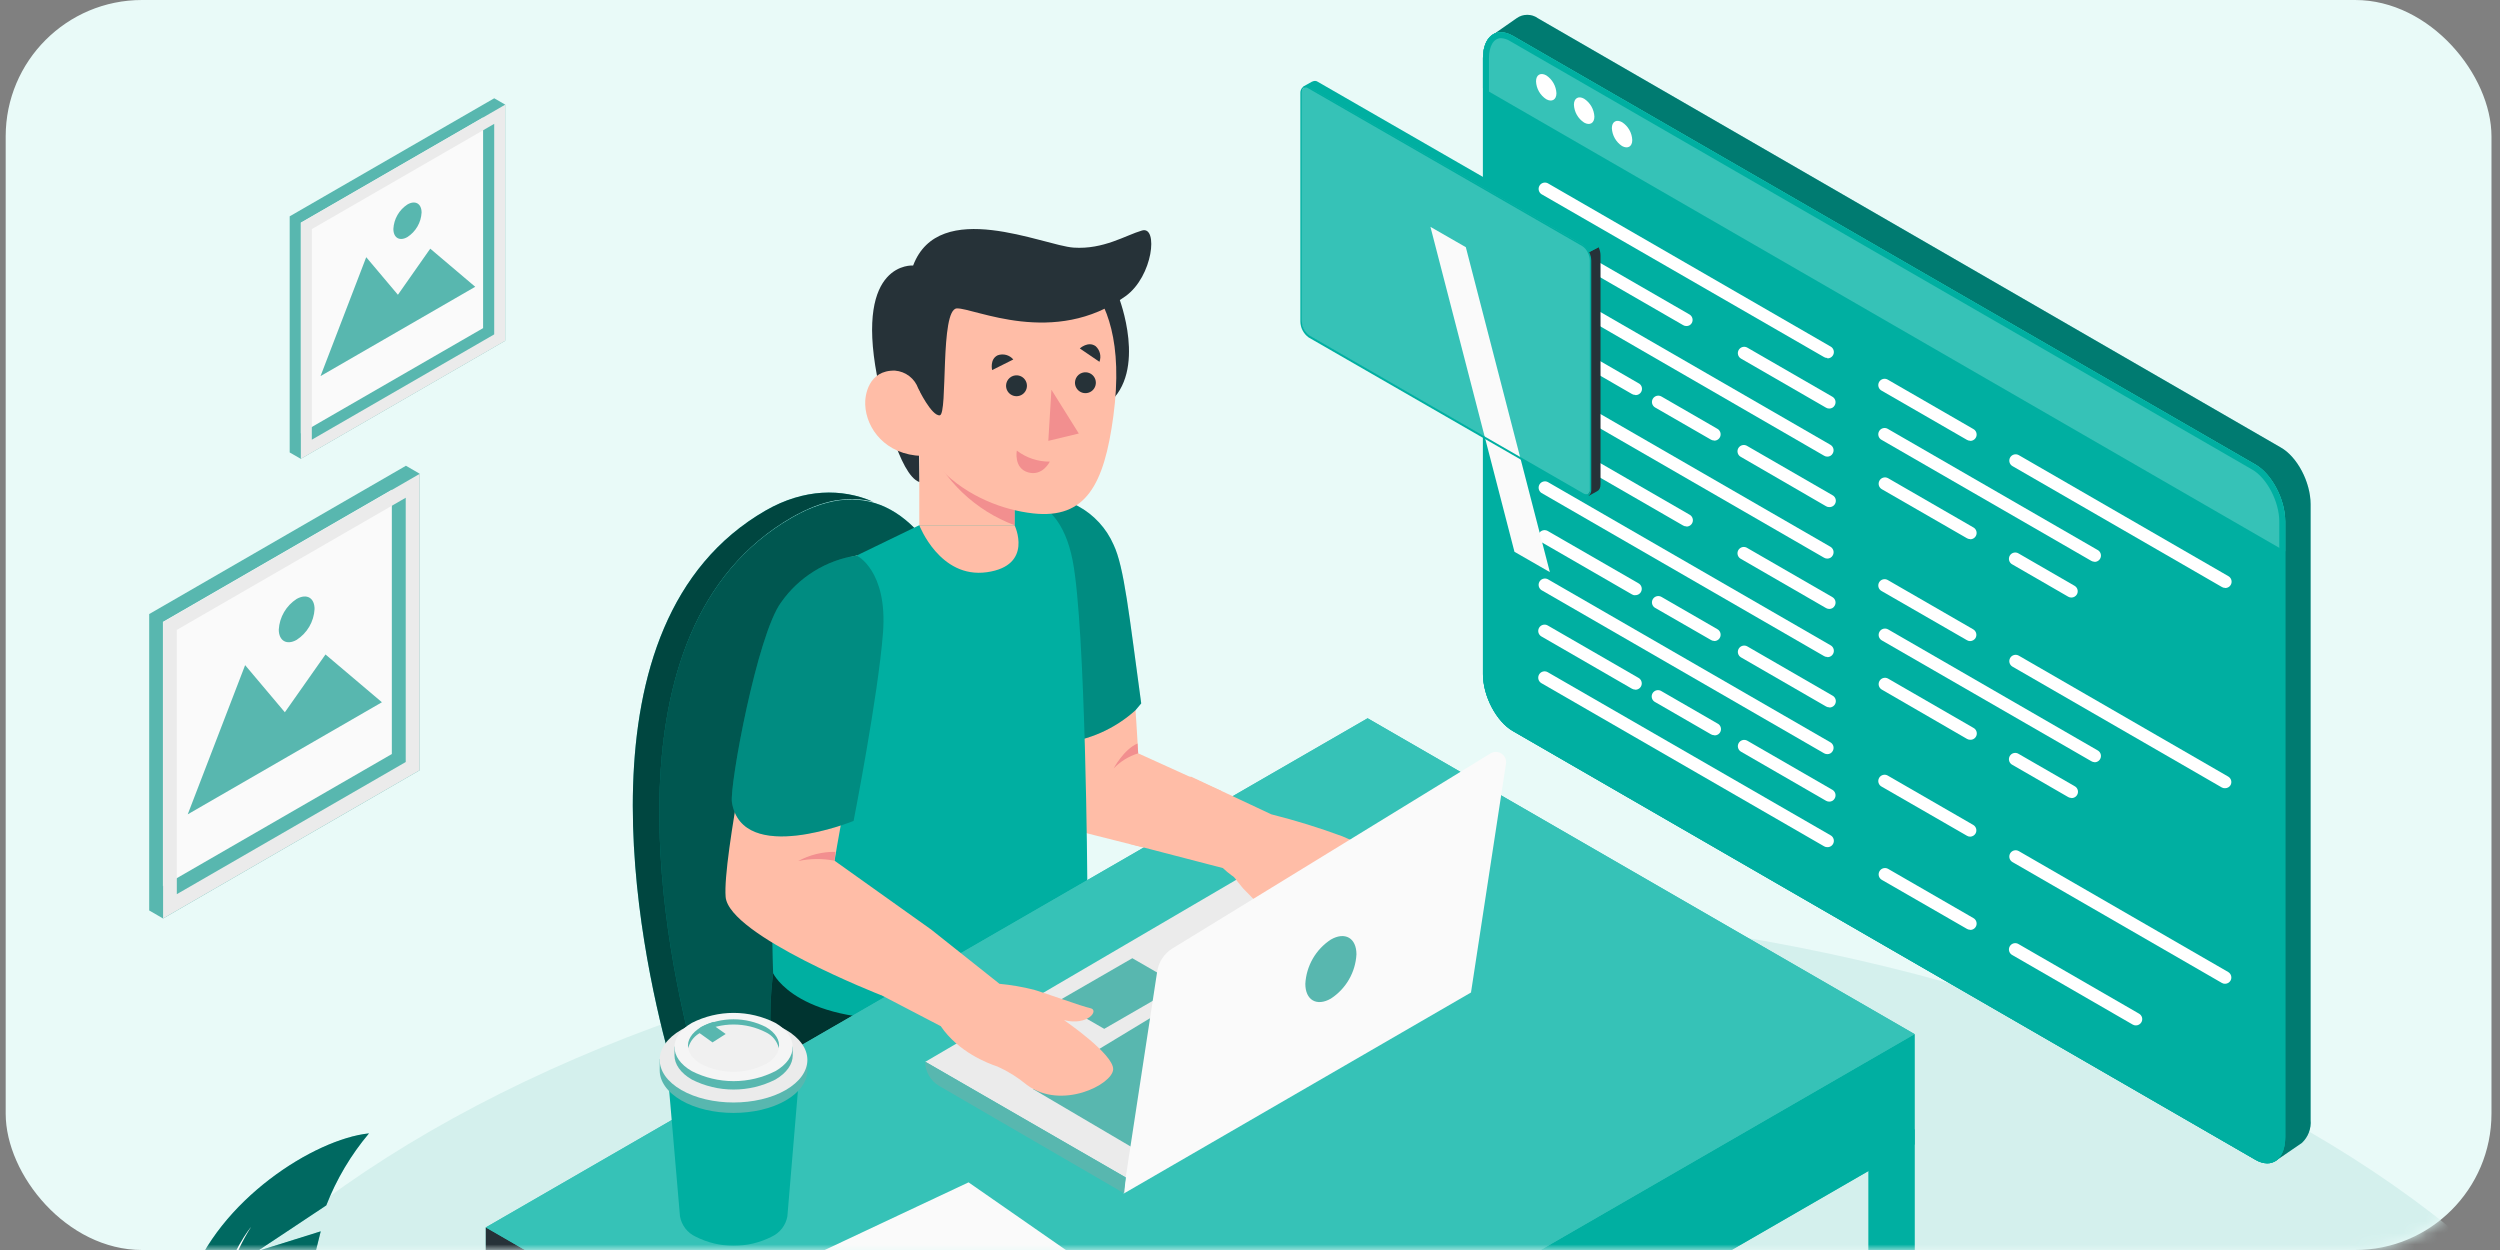 <?xml version="1.0" encoding="UTF-8"?> <svg xmlns="http://www.w3.org/2000/svg" width="220" height="110" viewBox="0 0 220 110" fill="none"><rect x="0" y="0" width="220" height="110" fill="#808080" stroke="none"/> <rect x="0.5" width="218.75" height="110" rx="12" fill="#E9FAF8"></rect> <mask id="mask0_614_18105" style="mask-type:alpha" maskUnits="userSpaceOnUse" x="0" y="0" width="220" height="110"> <rect x="0.5" width="218.75" height="110" rx="12" fill="#D9D9D9"></rect> </mask> <g mask="url(#mask0_614_18105)"> <g clip-path="url(#clip0_614_18105)"> <path d="M120.5 214.649C185.014 214.649 237.312 184.454 237.312 147.207C237.312 109.96 185.014 79.766 120.5 79.766C55.986 79.766 3.688 109.96 3.688 147.207C3.688 184.454 55.986 214.649 120.5 214.649Z" fill="#D4F0ED"></path> <path d="M20.111 133.825C20.111 133.825 12.121 126.018 16.668 112.946C19.214 105.622 27.661 100.241 32.47 99.737C30.878 101.629 29.608 103.769 28.711 106.074L22.652 110.1L28.223 108.357L27.036 113.124C27.036 113.124 21.86 116.274 21.093 116.936L26.674 115.45C26.674 115.45 26.244 128.953 20.111 133.825Z" fill="#00AFA1"></path> <path opacity="0.4" d="M20.111 133.825C20.111 133.825 12.121 126.018 16.668 112.946C19.214 105.622 27.661 100.241 32.47 99.737C30.878 101.629 29.608 103.769 28.711 106.074L22.652 110.1L28.223 108.357L27.036 113.124C27.036 113.124 21.86 116.274 21.093 116.936L26.674 115.45C26.674 115.45 26.244 128.953 20.111 133.825Z" fill="black"></path> <path d="M20.112 133.825C20.112 133.825 15.975 117.492 22.096 107.969C22.096 107.948 14.925 116.353 20.112 133.825Z" fill="white"></path> <path d="M36.927 41.685V67.767L14.336 80.808V54.726L36.927 41.685Z" fill="#FAFAFA"></path> <path d="M34.481 43.097V66.355L14.336 77.984V54.726L34.481 43.097ZM35.704 40.997L13.129 54.038V80.12L14.352 80.829L36.927 67.788V41.685L35.704 40.976V40.997Z" fill="#58B7AF"></path> <path d="M35.704 43.801V67.058L15.56 78.687V55.43L35.704 43.801ZM36.928 41.701L14.352 54.742V80.824L36.928 67.783V41.685V41.701Z" fill="#EBEBEB"></path> <path d="M33.609 61.798L16.52 71.662L21.571 58.532L25.067 62.68L28.643 57.593L33.609 61.798Z" fill="#58B7AF"></path> <path d="M27.682 53.602C27.651 54.145 27.493 54.673 27.219 55.143C26.945 55.613 26.564 56.012 26.107 56.306C25.246 56.8 24.532 56.401 24.532 55.403C24.564 54.861 24.723 54.334 24.997 53.865C25.27 53.397 25.651 52.999 26.107 52.705C27 52.206 27.682 52.61 27.682 53.602Z" fill="#58B7AF"></path> <path d="M44.461 9.214V29.988L26.469 40.378V19.598L44.461 9.214Z" fill="#FAFAFA"></path> <path d="M42.513 10.337V28.875L26.474 38.131V19.598L42.518 10.337M43.494 8.647L25.492 19.037V39.816L26.469 40.378L44.46 29.988V9.208L43.489 8.647H43.494Z" fill="#58B7AF"></path> <path d="M43.49 10.899V29.426L27.441 38.693V20.16L43.49 10.899ZM44.461 9.209L26.475 19.598V40.378L44.466 29.988V9.209H44.461Z" fill="#EBEBEB"></path> <path d="M41.82 25.237L28.207 33.096L32.228 22.633L35.016 25.94L37.862 21.882L41.82 25.237Z" fill="#58B7AF"></path> <path d="M37.1 18.706C37.077 19.137 36.953 19.557 36.736 19.931C36.52 20.305 36.219 20.623 35.856 20.858C35.168 21.257 34.617 20.932 34.617 20.144C34.639 19.713 34.763 19.293 34.978 18.919C35.194 18.545 35.495 18.227 35.856 17.992C36.544 17.593 37.1 17.918 37.1 18.706Z" fill="#58B7AF"></path> <path d="M82.728 109.323L90.031 153.891C90.085 154.217 90.253 154.513 90.505 154.726C90.757 154.94 91.076 155.057 91.407 155.056C91.602 155.056 91.795 155.014 91.974 154.935C92.152 154.855 92.311 154.738 92.442 154.593C92.572 154.447 92.67 154.276 92.73 154.089C92.789 153.903 92.809 153.707 92.787 153.513L87.663 107.533L82.728 109.323Z" fill="#263238"></path> <path d="M107.939 94.335L115.247 138.902C115.3 139.227 115.467 139.524 115.718 139.737C115.969 139.951 116.288 140.068 116.618 140.067C116.814 140.067 117.007 140.026 117.186 139.945C117.365 139.865 117.524 139.748 117.655 139.602C117.785 139.456 117.883 139.284 117.942 139.097C118.001 138.91 118.021 138.713 117.998 138.519L112.874 92.544L107.939 94.335Z" fill="#263238"></path> <path d="M71.52 98.902L64.311 137.306C64.263 137.575 64.121 137.819 63.911 137.993C63.7 138.168 63.435 138.263 63.162 138.261C62.993 138.261 62.827 138.224 62.674 138.154C62.521 138.084 62.385 137.981 62.275 137.854C62.165 137.726 62.084 137.577 62.036 137.415C61.989 137.254 61.977 137.084 62.001 136.917L67.325 101.322L71.52 98.902Z" fill="#263238"></path> <path d="M97.014 84.575L89.848 122.742C89.799 123.012 89.658 123.255 89.447 123.43C89.237 123.605 88.972 123.7 88.698 123.698C88.53 123.697 88.364 123.661 88.212 123.591C88.059 123.521 87.924 123.419 87.814 123.292C87.704 123.165 87.622 123.016 87.575 122.856C87.527 122.695 87.514 122.525 87.538 122.359L92.819 86.99L97.014 84.575Z" fill="#263238"></path> <path d="M94.935 81.666C93.283 80.935 91.854 79.779 90.794 78.315C89.734 76.851 89.082 75.133 88.903 73.335C87.743 61.638 83.622 37.54 69.667 45.562C52.437 55.464 58.605 84.218 61.11 93.437C61.666 95.514 62.752 97.411 64.26 98.944C67.373 102.094 73.815 107.481 84.777 112.069C86.121 112.631 87.617 112.72 89.019 112.321C94.463 110.772 108.685 106.021 115.794 96.939C116.196 96.424 116.379 95.771 116.302 95.122C116.225 94.473 115.895 93.88 115.384 93.474C112.512 91.195 106.018 86.612 94.935 81.666Z" fill="#00AFA1"></path> <path opacity="0.5" d="M94.935 81.666C93.283 80.935 91.854 79.779 90.794 78.315C89.734 76.851 89.082 75.133 88.903 73.335C87.743 61.638 83.622 37.54 69.667 45.562C52.437 55.464 58.605 84.218 61.11 93.437C61.666 95.514 62.752 97.411 64.26 98.944C67.373 102.094 73.815 107.481 84.777 112.069C86.121 112.631 87.617 112.72 89.019 112.321C94.463 110.772 108.685 106.021 115.794 96.939C116.196 96.424 116.379 95.771 116.302 95.122C116.225 94.473 115.895 93.88 115.384 93.474C112.512 91.195 106.018 86.612 94.935 81.666Z" fill="black"></path> <path d="M116.308 95.295C116.339 95.89 116.152 96.476 115.783 96.944C115.405 97.432 115.001 97.899 114.586 98.361C114.355 98.613 114.124 98.86 113.882 99.102C113.646 99.343 113.405 99.579 113.158 99.816L112.412 100.509C112.155 100.734 111.887 100.96 111.63 101.181C107.603 104.556 102.705 107.129 98.364 108.982L97.555 109.323L97.471 109.355L96.725 109.659L96.594 109.707L95.901 109.98L95.744 110.043L95.098 110.284L94.909 110.352L94.311 110.573L94.095 110.652L93.544 110.846L93.318 110.925L92.793 111.098L92.546 111.182L92.085 111.334L91.822 111.423L91.407 111.555L91.124 111.644L90.767 111.759L90.462 111.849L90.163 111.943L89.79 112.053L89.601 112.106C89.423 112.164 89.244 112.211 89.076 112.258C87.674 112.657 86.179 112.568 84.834 112.006C73.872 107.412 67.43 102.031 64.317 98.881C62.809 97.348 61.724 95.451 61.167 93.374C58.663 84.155 52.494 55.401 69.725 45.499C70.029 45.328 70.329 45.17 70.623 45.027L70.817 44.932C71.111 44.796 71.394 44.67 71.678 44.559L71.762 44.528C72.029 44.428 72.287 44.339 72.56 44.265L72.68 44.229C72.964 44.15 73.242 44.087 73.515 44.034H73.589C74.132 43.937 74.685 43.898 75.237 43.919H75.269C75.801 43.939 76.33 44.02 76.844 44.16C74.093 42.948 70.733 43 67.394 44.916C50.163 54.818 56.332 83.572 58.836 92.791L59.261 94.366C60.116 97.566 62.006 100.392 64.638 102.404L69.111 105.822C73.915 109.484 79.171 112.512 84.75 114.831C86.099 115.399 87.6 115.491 89.008 115.093C94.447 113.544 108.68 108.793 115.783 99.711C116.09 99.324 116.273 98.854 116.308 98.361V95.29V95.295Z" fill="#00AFA1"></path> <path opacity="0.6" d="M116.308 95.295C116.339 95.89 116.152 96.476 115.783 96.944C115.405 97.432 115.001 97.899 114.586 98.361C114.355 98.613 114.124 98.86 113.882 99.102C113.646 99.343 113.405 99.579 113.158 99.816L112.412 100.509C112.155 100.734 111.887 100.96 111.63 101.181C107.603 104.556 102.705 107.129 98.364 108.982L97.555 109.323L97.471 109.355L96.725 109.659L96.594 109.707L95.901 109.98L95.744 110.043L95.098 110.284L94.909 110.352L94.311 110.573L94.095 110.652L93.544 110.846L93.318 110.925L92.793 111.098L92.546 111.182L92.085 111.334L91.822 111.423L91.407 111.555L91.124 111.644L90.767 111.759L90.462 111.849L90.163 111.943L89.79 112.053L89.601 112.106C89.423 112.164 89.244 112.211 89.076 112.258C87.674 112.657 86.179 112.568 84.834 112.006C73.872 107.412 67.43 102.031 64.317 98.881C62.809 97.348 61.724 95.451 61.167 93.374C58.663 84.155 52.494 55.401 69.725 45.499C70.029 45.328 70.329 45.17 70.623 45.027L70.817 44.932C71.111 44.796 71.394 44.67 71.678 44.559L71.762 44.528C72.029 44.428 72.287 44.339 72.56 44.265L72.68 44.229C72.964 44.15 73.242 44.087 73.515 44.034H73.589C74.132 43.937 74.685 43.898 75.237 43.919H75.269C75.801 43.939 76.33 44.02 76.844 44.16C74.093 42.948 70.733 43 67.394 44.916C50.163 54.818 56.332 83.572 58.836 92.791L59.261 94.366C60.116 97.566 62.006 100.392 64.638 102.404L69.111 105.822C73.915 109.484 79.171 112.512 84.75 114.831C86.099 115.399 87.6 115.491 89.008 115.093C94.447 113.544 108.68 108.793 115.783 99.711C116.09 99.324 116.273 98.854 116.308 98.361V95.29V95.295Z" fill="black"></path> <path d="M125.81 128.197C124.634 120.695 123.128 108.704 122.267 101.616C122.211 101.151 122.132 100.689 122.03 100.23C121.577 98.274 120.728 96.431 119.535 94.816C118.342 93.201 116.831 91.847 115.095 90.838L97.424 80.338L85.427 74.038C85.427 74.038 82.235 83.289 85.952 88.948C89.039 93.673 102.668 99.49 106.721 101.459C110.774 103.428 110.858 103.958 110.774 106.588C110.69 109.218 110.685 112.568 115.662 123.057C117.095 126.071 118.093 128.307 118.786 130.056C121.27 130.248 123.746 129.593 125.81 128.197Z" fill="#00AFA1"></path> <path opacity="0.7" d="M125.81 128.197C124.634 120.695 123.128 108.704 122.267 101.616C122.182 100.92 122.049 100.231 121.868 99.553C120.834 95.887 118.415 92.767 115.121 90.854L97.424 80.317L85.427 74.017C85.427 74.017 82.235 83.268 85.952 88.927C89.039 93.652 102.668 99.469 106.721 101.438C110.774 103.407 110.858 103.937 110.774 106.567C110.69 109.197 110.685 112.547 115.662 123.036C117.095 126.05 118.093 128.286 118.786 130.035C121.268 130.233 123.744 129.585 125.81 128.197Z" fill="black"></path> <path d="M109.761 137.301C108.579 129.804 107.078 117.813 106.212 110.72C105.759 106.993 103.918 103.574 101.056 101.144L79.851 83.115L68.516 82.9C68.516 82.9 66.18 92.35 69.887 98.004C72.979 102.729 86.603 108.552 90.656 110.515C94.709 112.479 94.793 113.019 94.709 115.644C94.625 118.269 94.62 121.624 99.602 132.114C101.03 135.132 102.027 137.364 102.72 139.112C105.204 139.319 107.685 138.681 109.761 137.301Z" fill="#00AFA1"></path> <path opacity="0.7" d="M109.761 137.301C108.579 129.804 107.078 117.813 106.212 110.72C105.759 106.993 103.918 103.574 101.056 101.144L79.851 83.115L68.516 82.9C68.516 82.9 66.18 92.35 69.887 98.004C72.979 102.729 86.603 108.552 90.656 110.515C94.709 112.479 94.793 113.019 94.709 115.644C94.625 118.269 94.62 121.624 99.602 132.114C101.03 135.132 102.027 137.364 102.72 139.112C105.204 139.319 107.685 138.681 109.761 137.301Z" fill="black"></path> <path d="M90.273 43.798C91.896 43.54 93.557 43.867 94.961 44.718C96.365 45.57 97.422 46.892 97.944 48.45C98.692 50.699 99.174 53.028 99.377 55.39C99.991 62.661 100.159 66.294 100.159 66.294L107.462 69.607C107.462 69.607 103.519 69.796 103.787 75.382L94.689 73.088L90.273 43.798Z" fill="#FFBDA7"></path> <path d="M100.427 61.9C99.351 54.025 98.925 49.904 98.001 47.951C97.367 46.491 96.26 45.287 94.858 44.534C93.456 43.781 91.841 43.521 90.273 43.798L93.024 65.428L93.376 65.397C95.812 65.156 98.107 64.141 99.923 62.499L100.427 61.9Z" fill="#00AFA1"></path> <path opacity="0.2" d="M100.427 61.9C99.351 54.025 98.925 49.904 98.001 47.951C97.367 46.491 96.26 45.287 94.858 44.534C93.456 43.781 91.841 43.521 90.273 43.798L93.024 65.428L93.376 65.397C95.812 65.156 98.107 64.141 99.923 62.499L100.427 61.9Z" fill="black"></path> <path d="M100.159 66.294C99.338 66.547 98.596 67.004 98.001 67.623C98.001 67.623 98.883 65.948 100.101 65.428L100.159 66.294Z" fill="#F28F8F"></path> <path d="M72.728 50.177L80.897 46.218L87.627 43.893C87.627 43.893 93.024 42.176 94.4 49.363C95.539 55.269 95.686 77.713 95.686 77.713L95.565 80.165C95.565 80.165 92.452 88.89 81.327 89.615C70.203 90.339 68.034 85.646 68.034 85.646C68.034 85.646 66.9 55.947 72.728 50.177Z" fill="#00AFA1"></path> <path d="M98.468 26.2C98.468 26.2 100.994 32.673 97.507 35.524C94.022 38.375 95.25 26.898 95.25 26.898L98.468 26.2Z" fill="#263238"></path> <path d="M120.35 63.207L42.75 108.011V117.718V164.889C42.754 165.076 42.811 165.259 42.915 165.414C43.02 165.569 43.166 165.692 43.338 165.766C43.782 165.993 44.273 166.111 44.771 166.111C45.27 166.111 45.761 165.993 46.205 165.766C46.375 165.691 46.521 165.568 46.624 165.413C46.727 165.258 46.784 165.076 46.787 164.889V120.054L88.861 144.325V191.958C88.865 192.144 88.923 192.325 89.028 192.48C89.132 192.634 89.278 192.756 89.449 192.83C89.892 193.057 90.384 193.175 90.882 193.175C91.38 193.175 91.871 193.057 92.315 192.83C92.486 192.756 92.632 192.634 92.737 192.48C92.841 192.325 92.899 192.144 92.903 191.958V144.325L164.424 103.034V148.184C164.43 148.37 164.49 148.551 164.596 148.705C164.702 148.859 164.85 148.978 165.022 149.05C165.466 149.277 165.957 149.395 166.456 149.395C166.954 149.395 167.445 149.277 167.889 149.05C168.06 148.977 168.207 148.855 168.311 148.701C168.415 148.546 168.473 148.365 168.477 148.179V91.001L120.35 63.207Z" fill="#36C2B7"></path> <path d="M168.488 99.38H164.435V148.184H168.488V99.38Z" fill="#00AFA1"></path> <path d="M118.865 70.615H115.227V111.345H118.865V70.615Z" fill="#36C2B7"></path> <path d="M42.75 108.011V117.718L90.887 145.512V135.799L42.75 108.011Z" fill="#263238"></path> <path d="M168.488 91.001L90.888 135.799V145.512L168.488 100.708V91.001Z" fill="#00AFA1"></path> <path d="M120.35 63.207L42.75 108.011L90.887 135.799L168.488 91.001L120.35 63.207Z" fill="#36C2B7"></path> <path d="M81.422 93.442L99.072 103.632L128.415 86.659L110.769 76.264L81.422 93.442Z" fill="#EBEBEB"></path> <path d="M97.172 90.539L103.792 86.717L99.645 84.323L93.024 88.145L97.172 90.539Z" fill="#58B7AF"></path> <path d="M99.823 101.086L90.903 95.836L108.333 85.284L99.823 101.086Z" fill="#58B7AF"></path> <path d="M104.815 68.347L111.877 71.66C113.986 72.192 116.066 72.835 118.108 73.587C118.108 73.587 123.022 75.592 123.248 76.91C123.474 78.228 119.573 81.404 116.124 79.86C115.222 79.377 114.257 79.024 113.257 78.81C112.339 78.711 109.582 78.285 107.614 76.39L99.376 74.248C99.376 74.248 98.967 69.166 104.815 68.347Z" fill="#FFBDA7"></path> <path d="M109.388 78.175C110.202 79.052 112.538 81.262 113.063 81.903C113.588 82.543 114.775 80.9 112.669 78.448C110.847 77.781 109.133 76.849 107.582 75.681C108.119 76.558 108.723 77.391 109.388 78.175Z" fill="#FFBDA7"></path> <path d="M89.275 36.075H80.897V46.218H89.275V36.075Z" fill="#FFBDA7"></path> <path d="M89.28 46.218C87.571 45.581 86.01 44.603 84.689 43.344C83.369 42.085 82.318 40.571 81.6 38.895V36.075H89.301L89.28 46.218Z" fill="#F28F8F"></path> <path d="M92.1 22.683C92.1 22.683 99.723 23.601 97.975 36.627C97.166 42.648 95.555 45.693 90.913 45.179C85.663 44.591 78.382 40.506 79.51 30.185C80.639 19.863 92.1 22.683 92.1 22.683Z" fill="#FFBDA7"></path> <path d="M92.525 34.296L92.252 38.795L94.935 38.149L92.525 34.296Z" fill="#F28F8F"></path> <path d="M88.535 33.891C88.524 34.073 88.567 34.254 88.658 34.411C88.75 34.568 88.886 34.694 89.05 34.773C89.213 34.853 89.396 34.883 89.576 34.858C89.757 34.833 89.925 34.756 90.061 34.635C90.197 34.514 90.295 34.356 90.341 34.18C90.387 34.005 90.38 33.819 90.32 33.647C90.261 33.475 90.152 33.325 90.007 33.215C89.862 33.105 89.688 33.041 89.506 33.03C89.263 33.016 89.025 33.099 88.843 33.26C88.66 33.422 88.55 33.648 88.535 33.891Z" fill="#263238"></path> <path d="M94.599 33.624C94.588 33.805 94.631 33.985 94.723 34.142C94.814 34.299 94.95 34.425 95.113 34.505C95.276 34.585 95.459 34.614 95.639 34.59C95.819 34.566 95.988 34.489 96.124 34.369C96.26 34.248 96.358 34.091 96.404 33.915C96.451 33.74 96.445 33.554 96.386 33.383C96.327 33.211 96.219 33.06 96.075 32.95C95.931 32.84 95.757 32.774 95.576 32.763C95.455 32.755 95.334 32.771 95.22 32.81C95.105 32.849 94.999 32.91 94.909 32.99C94.818 33.07 94.744 33.167 94.691 33.276C94.638 33.385 94.607 33.503 94.599 33.624Z" fill="#263238"></path> <path d="M96.752 31.839L95.024 30.663C95.024 30.663 95.754 29.991 96.416 30.463C96.604 30.632 96.736 30.854 96.796 31.099C96.856 31.344 96.841 31.602 96.752 31.839Z" fill="#263238"></path> <path d="M89.171 31.634L87.307 32.568C87.307 32.568 87.076 31.602 87.806 31.261C88.044 31.178 88.303 31.169 88.546 31.235C88.79 31.302 89.008 31.441 89.171 31.634Z" fill="#263238"></path> <path d="M92.383 40.622C91.334 40.632 90.312 40.29 89.48 39.651C89.48 39.651 89.186 41.194 90.467 41.567C91.748 41.94 92.383 40.622 92.383 40.622Z" fill="#F28F8F"></path> <path d="M80.807 34.191C80.807 34.191 81.978 36.632 82.702 36.548C83.427 36.464 82.702 27.198 84.204 27.14C85.705 27.082 92.793 30.6 99.056 26.058C101.466 24.315 101.944 19.863 100.5 20.283C99.056 20.703 97.108 21.969 94.478 21.79C91.848 21.612 82.639 17.338 80.356 23.365C80.356 23.365 75.263 22.95 77.174 33.062C77.652 35.577 79.153 41.803 80.896 42.417L80.807 34.191Z" fill="#263238"></path> <path d="M81.222 36.416C81.251 35.653 81.109 34.892 80.807 34.191C80.656 33.758 80.382 33.379 80.02 33.1C79.657 32.82 79.221 32.652 78.765 32.615C76.413 32.553 76.093 34.821 76.14 35.624C76.224 37.724 77.941 40.034 81.133 40.123L81.222 36.416Z" fill="#FFBDA7"></path> <path d="M81.947 81.803L87.953 86.575C88.98 86.672 89.998 86.848 90.998 87.1C92.147 87.441 95.161 88.549 95.959 88.722C96.757 88.896 95.728 90.297 93.638 89.772C93.638 89.772 98.017 92.77 97.959 94.104C97.901 95.437 93.407 97.716 90.373 95.479C89.591 94.826 88.724 94.282 87.795 93.862C86.913 93.573 84.325 92.571 82.787 90.303L77.537 87.567C77.537 87.567 76.056 81.367 81.947 81.803Z" fill="#FFBDA7"></path> <path d="M75.394 48.885C75.394 48.885 78.896 51.599 76.744 60.036C74.591 68.473 73.442 75.744 73.442 75.744L81.947 81.803C80.782 82.313 79.767 83.11 78.995 84.12C78.224 85.13 77.722 86.32 77.537 87.578C77.537 87.578 64.128 82.328 63.855 78.921C63.582 75.513 66.653 60.887 67.121 58.194C67.588 55.5 69.971 50.161 75.394 48.885Z" fill="#FFBDA7"></path> <path d="M73.441 75.744C72.381 75.536 71.289 75.547 70.233 75.776C71.24 75.229 72.369 74.949 73.515 74.962L73.441 75.744Z" fill="#F28F8F"></path> <path d="M132.525 67.218L129.454 87.3C129.458 87.311 129.458 87.325 129.454 87.336L98.925 105.013C98.917 105.017 98.909 105.019 98.9 105.018C98.892 105.017 98.884 105.015 98.877 105.01C98.87 105.005 98.864 104.998 98.861 104.991C98.857 104.983 98.856 104.974 98.857 104.966L101.833 85.488C101.897 85.073 102.05 84.677 102.282 84.327C102.514 83.977 102.82 83.682 103.177 83.462L131.139 66.315C131.286 66.219 131.457 66.168 131.633 66.168C131.808 66.167 131.98 66.218 132.127 66.314C132.274 66.41 132.39 66.546 132.461 66.707C132.531 66.868 132.554 67.045 132.525 67.218Z" fill="#FAFAFA"></path> <path d="M98.925 105.013L82.65 95.563C82.275 95.345 81.963 95.033 81.747 94.657C81.53 94.281 81.416 93.855 81.416 93.421L99.067 103.611L98.925 105.013Z" fill="#58B7AF"></path> <path d="M114.869 86.575C114.869 88.014 115.877 88.591 117.116 87.877C117.771 87.451 118.317 86.876 118.708 86.199C119.1 85.522 119.326 84.762 119.368 83.982C119.368 82.543 118.36 81.966 117.116 82.68C116.462 83.107 115.918 83.683 115.528 84.359C115.138 85.036 114.912 85.795 114.869 86.575Z" fill="#58B7AF"></path> <path d="M81.164 26.311C81.164 26.311 79.778 24.263 80.639 23.602C81.5 22.94 82.125 25.045 81.164 26.311Z" fill="#263238"></path> <path d="M81.396 26.725C81.396 26.725 78.949 26.421 79.007 25.349C79.065 24.279 81.075 25.181 81.396 26.725Z" fill="#263238"></path> <path d="M80.897 46.218C80.897 46.218 82.697 50.943 86.845 50.355C90.992 49.767 89.281 46.218 89.281 46.218H80.897Z" fill="#FFBDA7"></path> <path d="M75.394 48.885C75.394 48.885 78.124 50.193 77.704 55.684C77.284 61.175 75.116 72.243 75.116 72.243C75.116 72.243 65.346 76.201 64.411 70.62C64.175 69.177 66.637 55.826 68.743 53.001C69.515 51.901 70.503 50.969 71.647 50.262C72.79 49.554 74.065 49.086 75.394 48.885Z" fill="#00AFA1"></path> <path opacity="0.2" d="M75.394 48.885C75.394 48.885 78.124 50.193 77.704 55.684C77.284 61.175 75.116 72.243 75.116 72.243C75.116 72.243 65.346 76.201 64.411 70.62C64.175 69.177 66.637 55.826 68.743 53.001C69.515 51.901 70.503 50.969 71.647 50.262C72.79 49.554 74.065 49.086 75.394 48.885Z" fill="black"></path> <path d="M99.587 119.225L87.029 126.475L71.174 117.324L83.774 110.058C83.939 109.966 84.125 109.917 84.315 109.917C84.504 109.917 84.69 109.966 84.855 110.058L99.587 118.6C99.639 118.634 99.682 118.68 99.711 118.735C99.741 118.789 99.756 118.851 99.756 118.913C99.756 118.975 99.741 119.036 99.711 119.09C99.682 119.145 99.639 119.191 99.587 119.225Z" fill="#00AFA1"></path> <path opacity="0.5" d="M99.587 119.225L87.029 126.475L71.174 117.324L83.774 110.058C83.939 109.966 84.125 109.917 84.315 109.917C84.504 109.917 84.69 109.966 84.855 110.058L99.587 118.6C99.639 118.634 99.682 118.68 99.711 118.735C99.741 118.789 99.756 118.851 99.756 118.913C99.756 118.975 99.741 119.036 99.711 119.09C99.682 119.145 99.639 119.191 99.587 119.225Z" fill="black"></path> <path d="M101.203 115.949L87.627 123.787L69.955 113.586L83.537 105.748L101.203 115.949Z" fill="#E6E6E6"></path> <path d="M101.985 115.692L87.8 122.37L71.042 110.72L85.233 104.047L101.985 115.692Z" fill="#FAFAFA"></path> <path d="M70.313 94.844H58.789L59.839 107.04C59.907 107.426 60.068 107.79 60.307 108.101C60.547 108.412 60.858 108.66 61.215 108.825C62.252 109.352 63.4 109.628 64.564 109.628C65.728 109.628 66.876 109.352 67.914 108.825C68.269 108.659 68.58 108.41 68.819 108.1C69.058 107.789 69.22 107.426 69.289 107.04L70.313 94.844Z" fill="#00AFA1"></path> <path d="M71.047 94.177V93.211H70.822C70.449 92.493 69.864 91.906 69.147 91.531C66.611 90.066 62.495 90.066 59.959 91.531C59.241 91.904 58.656 92.491 58.285 93.211H58.054V94.188C58.054 95.143 58.689 96.104 59.959 96.839C62.495 98.304 66.611 98.304 69.147 96.839C70.418 96.104 71.053 95.138 71.047 94.177Z" fill="#58B7AF"></path> <path d="M69.147 95.92C66.611 97.385 62.495 97.385 59.959 95.92C57.424 94.455 57.418 92.082 59.959 90.618C62.5 89.153 66.611 89.148 69.147 90.618C71.683 92.088 71.683 94.45 69.147 95.92Z" fill="#EBEBEB"></path> <path d="M69.761 92.875V92.103H69.577C69.278 91.528 68.809 91.058 68.233 90.759C67.094 90.181 65.835 89.88 64.558 89.88C63.281 89.88 62.022 90.181 60.883 90.759C60.306 91.056 59.836 91.526 59.539 92.103H59.355V92.875C59.355 93.647 59.88 94.419 60.883 95.001C62.022 95.579 63.281 95.88 64.558 95.88C65.835 95.88 67.094 95.579 68.233 95.001C69.252 94.408 69.761 93.636 69.761 92.875Z" fill="#58B7AF"></path> <path d="M68.233 94.261C67.094 94.839 65.835 95.14 64.558 95.14C63.281 95.14 62.022 94.839 60.883 94.261C58.846 93.09 58.846 91.184 60.883 90.014C62.022 89.436 63.281 89.135 64.558 89.135C65.835 89.135 67.094 89.436 68.233 90.014C70.265 91.184 70.265 93.09 68.233 94.261Z" fill="#F5F5F5"></path> <path d="M67.383 93.642C66.505 94.087 65.534 94.319 64.55 94.319C63.566 94.319 62.596 94.087 61.718 93.642C60.201 92.77 60.143 91.374 61.56 90.492C61.61 90.455 61.663 90.421 61.718 90.392C62.062 90.196 62.428 90.045 62.81 89.94C64.337 89.51 65.97 89.671 67.383 90.392C68.952 91.3 68.952 92.739 67.383 93.642Z" fill="#F0F0F0"></path> <path d="M61.718 90.838C62.596 90.391 63.568 90.157 64.553 90.157C65.538 90.157 66.51 90.391 67.388 90.838C67.672 90.971 67.923 91.166 68.122 91.409C68.321 91.651 68.463 91.935 68.538 92.24C68.659 91.573 68.27 90.88 67.388 90.371C66.509 89.928 65.538 89.697 64.553 89.697C63.568 89.697 62.597 89.928 61.718 90.371C60.831 90.896 60.447 91.573 60.563 92.24C60.638 91.935 60.781 91.65 60.981 91.408C61.181 91.165 61.433 90.971 61.718 90.838Z" fill="#58B7AF"></path> <path d="M63.861 90.99L62.7 91.731L61.566 90.917V90.471C61.617 90.434 61.669 90.4 61.724 90.371C62.068 90.175 62.434 90.024 62.816 89.919V90.25L63.861 90.99Z" fill="#58B7AF"></path> <path d="M200.702 39.375L135.35 1.617C135.075 1.414 134.742 1.305 134.4 1.305C134.058 1.305 133.725 1.414 133.449 1.617L131.187 3.192L132.73 5.103V57.787C132.73 59.719 133.906 61.987 135.355 62.795L200.061 100.154L200.182 102.207L202.566 100.574C202.839 100.317 203.05 100.001 203.183 99.65C203.316 99.299 203.367 98.922 203.332 98.548V44.357C203.327 42.425 202.151 40.184 200.702 39.375Z" fill="#00AFA1"></path> <path opacity="0.3" d="M200.702 39.375L135.35 1.617C135.075 1.414 134.742 1.305 134.4 1.305C134.058 1.305 133.725 1.414 133.449 1.617L131.187 3.192L132.73 5.103V57.787C132.73 59.719 133.906 61.987 135.355 62.795L200.061 100.154L200.182 102.207L202.566 100.574C202.839 100.317 203.05 100.001 203.183 99.65C203.316 99.299 203.367 98.922 203.332 98.548V44.357C203.327 42.425 202.151 40.184 200.702 39.375Z" fill="black"></path> <path d="M198.475 102.06L133.123 64.328C131.679 63.494 130.498 61.252 130.498 59.32V5.129C130.498 3.203 131.674 2.315 133.123 3.15L198.475 40.882C199.924 41.717 201.1 43.958 201.1 45.89V100.076C201.1 102.008 199.924 102.9 198.475 102.06Z" fill="#00AFA1"></path> <path d="M198.475 102.06L133.123 64.328C131.679 63.494 130.498 61.252 130.498 59.32V5.129C130.498 3.203 131.674 2.315 133.123 3.15L198.475 40.882C199.924 41.717 201.1 43.958 201.1 45.89V100.076C201.1 102.008 199.924 102.9 198.475 102.06Z" fill="#00AFA1"></path> <path d="M198.475 40.882L133.123 3.15C131.679 2.315 130.498 3.203 130.498 5.129V7.754L201.095 48.51V45.885C201.1 43.958 199.924 41.717 198.475 40.882Z" fill="#36C2B7"></path> <path d="M132.084 3.36C132.36 3.373 132.627 3.456 132.861 3.602L198.213 41.334C199.494 42.074 200.576 44.158 200.576 45.891V100.076C200.576 101.126 200.161 101.85 199.526 101.85C199.248 101.837 198.978 101.752 198.743 101.603L133.386 63.872C132.11 63.137 131.029 61.047 131.029 59.32V5.129C131.029 4.053 131.444 3.36 132.079 3.36M132.079 2.835C131.15 2.835 130.504 3.691 130.504 5.129V59.325C130.504 61.257 131.68 63.499 133.129 64.334L198.476 102.06C198.792 102.256 199.154 102.365 199.526 102.375C200.455 102.375 201.101 101.514 201.101 100.076V45.891C201.101 43.959 199.925 41.691 198.476 40.882L133.124 3.15C132.808 2.953 132.446 2.844 132.074 2.835H132.079Z" fill="#00AFA1"></path> <path d="M160.801 31.5C160.703 31.502 160.607 31.477 160.523 31.427L135.643 17.084C135.526 17.005 135.444 16.884 135.413 16.747C135.381 16.61 135.403 16.466 135.473 16.344C135.544 16.222 135.658 16.131 135.793 16.09C135.928 16.049 136.073 16.061 136.2 16.123L161.079 30.487C161.192 30.545 161.281 30.64 161.332 30.756C161.383 30.871 161.393 31.001 161.361 31.123C161.328 31.246 161.255 31.353 161.154 31.428C161.052 31.503 160.927 31.542 160.801 31.537V31.5Z" fill="white"></path> <path d="M195.803 51.734C195.705 51.734 195.609 51.707 195.525 51.655L177.098 41.018C176.969 40.945 176.876 40.823 176.837 40.68C176.799 40.538 176.819 40.385 176.893 40.257C176.967 40.129 177.088 40.036 177.231 39.997C177.374 39.959 177.526 39.979 177.654 40.052L196.082 50.694C196.194 50.752 196.283 50.847 196.334 50.963C196.385 51.079 196.395 51.208 196.363 51.331C196.331 51.453 196.258 51.561 196.156 51.636C196.054 51.711 195.93 51.749 195.803 51.744V51.734Z" fill="white"></path> <path d="M173.38 38.787C173.283 38.786 173.188 38.761 173.102 38.714L165.6 34.388C165.531 34.354 165.47 34.307 165.421 34.249C165.371 34.191 165.334 34.123 165.312 34.05C165.29 33.977 165.283 33.9 165.292 33.824C165.301 33.748 165.325 33.675 165.363 33.609C165.401 33.543 165.453 33.485 165.514 33.44C165.576 33.395 165.646 33.362 165.72 33.345C165.795 33.328 165.872 33.327 165.947 33.341C166.022 33.355 166.093 33.384 166.156 33.427L173.643 37.748C173.755 37.806 173.844 37.901 173.896 38.016C173.947 38.132 173.957 38.262 173.925 38.384C173.892 38.506 173.819 38.614 173.717 38.689C173.615 38.764 173.491 38.803 173.365 38.798L173.38 38.787Z" fill="white"></path> <path d="M160.801 66.365C160.704 66.365 160.608 66.339 160.523 66.292L135.643 51.928C135.526 51.849 135.444 51.729 135.413 51.591C135.381 51.454 135.403 51.31 135.473 51.188C135.544 51.066 135.658 50.975 135.793 50.934C135.928 50.894 136.073 50.905 136.2 50.967L161.079 65.326C161.207 65.4 161.299 65.522 161.337 65.665C161.374 65.808 161.353 65.96 161.279 66.087C161.233 66.173 161.164 66.245 161.08 66.294C160.995 66.343 160.899 66.368 160.801 66.365Z" fill="white"></path> <path d="M195.803 86.573C195.705 86.575 195.609 86.549 195.525 86.499L177.098 75.863C176.969 75.789 176.876 75.667 176.837 75.525C176.799 75.382 176.819 75.23 176.893 75.101C176.967 74.973 177.088 74.88 177.231 74.841C177.374 74.803 177.526 74.823 177.654 74.897L196.082 85.538C196.208 85.612 196.301 85.733 196.339 85.874C196.378 86.016 196.359 86.167 196.286 86.294C196.237 86.379 196.166 86.449 196.082 86.498C195.997 86.546 195.901 86.572 195.803 86.573Z" fill="white"></path> <path d="M173.38 73.626C173.283 73.628 173.186 73.603 173.102 73.553L165.6 69.232C165.531 69.198 165.47 69.151 165.421 69.093C165.371 69.035 165.334 68.967 165.312 68.894C165.29 68.821 165.283 68.744 165.292 68.668C165.301 68.592 165.325 68.519 165.363 68.453C165.401 68.387 165.453 68.329 165.514 68.284C165.576 68.239 165.646 68.207 165.72 68.19C165.795 68.173 165.872 68.171 165.947 68.185C166.022 68.199 166.093 68.228 166.156 68.271L173.643 72.592C173.77 72.665 173.862 72.786 173.901 72.928C173.939 73.069 173.92 73.22 173.848 73.348C173.8 73.43 173.732 73.499 173.65 73.547C173.568 73.596 173.476 73.623 173.38 73.626Z" fill="white"></path> <path d="M160.801 74.55C160.704 74.552 160.607 74.526 160.523 74.477L135.643 60.118C135.515 60.044 135.422 59.922 135.383 59.78C135.345 59.637 135.365 59.485 135.439 59.357C135.512 59.228 135.634 59.135 135.777 59.096C135.92 59.058 136.072 59.078 136.2 59.152L161.08 73.5C161.192 73.558 161.281 73.653 161.332 73.769C161.383 73.885 161.394 74.014 161.361 74.136C161.329 74.259 161.256 74.366 161.154 74.442C161.052 74.517 160.928 74.555 160.801 74.55Z" fill="white"></path> <path d="M187.959 90.237C187.861 90.239 187.765 90.214 187.681 90.164L177.097 84.053C177.028 84.019 176.967 83.972 176.918 83.914C176.868 83.856 176.831 83.788 176.809 83.715C176.787 83.642 176.78 83.565 176.789 83.489C176.798 83.413 176.822 83.34 176.86 83.274C176.898 83.208 176.95 83.15 177.011 83.105C177.073 83.06 177.143 83.028 177.217 83.01C177.292 82.993 177.369 82.992 177.444 83.006C177.519 83.02 177.59 83.049 177.654 83.092L188.238 89.203C188.301 89.239 188.356 89.287 188.401 89.345C188.446 89.402 188.478 89.468 188.498 89.538C188.517 89.609 188.521 89.682 188.512 89.754C188.503 89.826 188.479 89.896 188.442 89.959C188.393 90.043 188.322 90.113 188.238 90.162C188.153 90.211 188.057 90.237 187.959 90.237Z" fill="white"></path> <path d="M173.38 81.821C173.283 81.82 173.187 81.795 173.102 81.748L165.599 77.427C165.471 77.353 165.378 77.232 165.339 77.089C165.301 76.946 165.321 76.794 165.395 76.666C165.469 76.538 165.59 76.444 165.733 76.406C165.876 76.368 166.028 76.387 166.156 76.461L173.642 80.782C173.755 80.84 173.844 80.935 173.895 81.051C173.946 81.166 173.956 81.296 173.924 81.418C173.892 81.541 173.819 81.648 173.717 81.723C173.615 81.799 173.491 81.837 173.364 81.832L173.38 81.821Z" fill="white"></path> <path d="M148.395 28.691C148.297 28.692 148.201 28.664 148.117 28.613L135.643 21.415C135.547 21.329 135.483 21.212 135.464 21.085C135.444 20.957 135.469 20.827 135.535 20.716C135.6 20.605 135.703 20.52 135.824 20.476C135.945 20.433 136.078 20.432 136.2 20.475L148.674 27.673C148.801 27.747 148.894 27.869 148.931 28.012C148.968 28.155 148.948 28.307 148.873 28.434C148.824 28.517 148.754 28.584 148.67 28.629C148.586 28.675 148.491 28.696 148.395 28.691Z" fill="white"></path> <path d="M184.321 49.434C184.224 49.433 184.129 49.408 184.043 49.361L165.6 38.719C165.531 38.685 165.47 38.638 165.421 38.58C165.371 38.522 165.334 38.454 165.312 38.381C165.29 38.308 165.283 38.231 165.292 38.155C165.301 38.08 165.325 38.006 165.363 37.94C165.401 37.874 165.453 37.817 165.514 37.771C165.576 37.726 165.646 37.694 165.72 37.677C165.795 37.66 165.872 37.658 165.947 37.672C166.022 37.686 166.093 37.715 166.156 37.758L184.584 48.395C184.696 48.453 184.785 48.548 184.836 48.663C184.888 48.779 184.898 48.909 184.866 49.031C184.833 49.154 184.76 49.261 184.658 49.336C184.556 49.411 184.432 49.45 184.306 49.445L184.321 49.434Z" fill="white"></path> <path d="M160.975 35.952C160.877 35.954 160.78 35.929 160.696 35.879L153.21 31.558C153.082 31.484 152.988 31.363 152.95 31.22C152.911 31.077 152.931 30.925 153.005 30.797C153.079 30.669 153.201 30.575 153.343 30.537C153.486 30.498 153.638 30.518 153.766 30.592L161.253 34.913C161.38 34.987 161.473 35.109 161.51 35.252C161.548 35.395 161.527 35.547 161.452 35.674C161.406 35.76 161.337 35.832 161.253 35.881C161.169 35.93 161.072 35.955 160.975 35.952Z" fill="white"></path> <path d="M160.802 40.184C160.703 40.184 160.607 40.157 160.523 40.105L135.644 25.725C135.544 25.64 135.477 25.523 135.455 25.394C135.433 25.264 135.458 25.131 135.524 25.018C135.591 24.905 135.695 24.82 135.819 24.776C135.942 24.732 136.078 24.734 136.2 24.78L161.08 39.144C161.207 39.219 161.3 39.341 161.337 39.483C161.375 39.626 161.354 39.778 161.279 39.906C161.234 39.992 161.165 40.063 161.08 40.113C160.996 40.162 160.899 40.186 160.802 40.184Z" fill="white"></path> <path d="M182.284 52.584C182.186 52.586 182.09 52.561 182.006 52.511L177.097 49.676C177.028 49.642 176.967 49.595 176.918 49.537C176.868 49.479 176.831 49.411 176.809 49.338C176.787 49.265 176.78 49.188 176.789 49.112C176.798 49.036 176.822 48.963 176.86 48.897C176.898 48.831 176.95 48.773 177.011 48.728C177.073 48.683 177.143 48.651 177.217 48.633C177.292 48.616 177.369 48.615 177.444 48.629C177.519 48.643 177.59 48.672 177.654 48.715L182.562 51.55C182.689 51.624 182.782 51.744 182.82 51.886C182.858 52.027 182.839 52.178 182.767 52.306C182.718 52.39 182.647 52.46 182.562 52.509C182.478 52.558 182.382 52.584 182.284 52.584Z" fill="white"></path> <path d="M150.848 38.766C150.75 38.765 150.655 38.739 150.57 38.693L145.65 35.858C145.587 35.821 145.531 35.772 145.487 35.714C145.442 35.656 145.409 35.59 145.39 35.519C145.371 35.449 145.366 35.375 145.376 35.302C145.385 35.23 145.409 35.16 145.446 35.096C145.482 35.033 145.531 34.977 145.589 34.933C145.647 34.888 145.713 34.855 145.784 34.836C145.854 34.817 145.928 34.812 146.001 34.822C146.073 34.831 146.143 34.855 146.207 34.892L151.116 37.727C151.228 37.785 151.317 37.88 151.368 37.995C151.419 38.111 151.429 38.241 151.397 38.363C151.365 38.485 151.292 38.593 151.19 38.668C151.088 38.743 150.964 38.782 150.837 38.777L150.848 38.766Z" fill="white"></path> <path d="M173.38 47.444C173.283 47.443 173.187 47.418 173.102 47.371L165.599 43.05C165.536 43.014 165.48 42.965 165.436 42.907C165.391 42.849 165.358 42.783 165.339 42.712C165.32 42.641 165.316 42.568 165.325 42.495C165.334 42.422 165.358 42.352 165.395 42.289C165.431 42.225 165.48 42.17 165.538 42.125C165.596 42.081 165.662 42.048 165.733 42.029C165.804 42.01 165.877 42.005 165.95 42.014C166.023 42.024 166.093 42.048 166.156 42.084L173.642 46.405C173.755 46.463 173.844 46.558 173.895 46.674C173.946 46.789 173.956 46.919 173.924 47.041C173.892 47.164 173.819 47.271 173.717 47.346C173.615 47.422 173.491 47.46 173.364 47.455L173.38 47.444Z" fill="white"></path> <path d="M143.896 34.75C143.798 34.752 143.702 34.726 143.618 34.676L135.643 30.072C135.526 29.993 135.444 29.873 135.413 29.736C135.381 29.598 135.403 29.454 135.473 29.332C135.544 29.21 135.658 29.12 135.793 29.079C135.928 29.038 136.073 29.049 136.2 29.111L144.174 33.716C144.292 33.77 144.387 33.864 144.443 33.981C144.498 34.099 144.51 34.232 144.477 34.358C144.444 34.483 144.367 34.593 144.261 34.667C144.155 34.742 144.025 34.777 143.896 34.766V34.75Z" fill="white"></path> <path d="M160.975 44.625C160.877 44.627 160.781 44.602 160.697 44.551L153.21 40.215C153.142 40.181 153.081 40.134 153.031 40.076C152.982 40.018 152.945 39.95 152.923 39.877C152.9 39.804 152.893 39.727 152.902 39.651C152.911 39.576 152.935 39.502 152.973 39.436C153.012 39.37 153.063 39.313 153.125 39.267C153.186 39.222 153.256 39.19 153.331 39.173C153.405 39.156 153.482 39.154 153.557 39.168C153.632 39.182 153.704 39.212 153.767 39.254L161.253 43.575C161.366 43.633 161.455 43.728 161.506 43.844C161.557 43.959 161.567 44.089 161.535 44.212C161.502 44.334 161.429 44.441 161.328 44.517C161.226 44.592 161.101 44.63 160.975 44.625Z" fill="white"></path> <path d="M160.801 49.156C160.703 49.158 160.607 49.132 160.523 49.082L135.643 34.718C135.526 34.639 135.444 34.519 135.413 34.382C135.381 34.245 135.403 34.1 135.473 33.978C135.544 33.857 135.658 33.766 135.793 33.725C135.928 33.684 136.073 33.696 136.2 33.758L161.079 48.116C161.207 48.191 161.299 48.313 161.337 48.456C161.374 48.598 161.353 48.75 161.279 48.878C161.233 48.964 161.164 49.035 161.08 49.085C160.995 49.134 160.899 49.158 160.801 49.156Z" fill="white"></path> <path d="M195.803 69.363C195.706 69.368 195.61 69.347 195.525 69.3L177.098 58.664C176.969 58.59 176.876 58.468 176.837 58.325C176.799 58.183 176.819 58.031 176.893 57.903C176.967 57.774 177.088 57.681 177.231 57.642C177.374 57.604 177.526 57.624 177.654 57.698L196.082 68.34C196.208 68.413 196.301 68.534 196.339 68.675C196.378 68.817 196.359 68.968 196.286 69.096C196.236 69.178 196.165 69.246 196.08 69.293C195.995 69.34 195.9 69.364 195.803 69.363Z" fill="white"></path> <path d="M173.38 56.417C173.283 56.419 173.186 56.393 173.102 56.343L165.6 52.022C165.531 51.989 165.47 51.941 165.421 51.883C165.371 51.825 165.334 51.758 165.312 51.684C165.29 51.611 165.283 51.535 165.292 51.459C165.301 51.383 165.325 51.31 165.363 51.244C165.401 51.178 165.453 51.12 165.514 51.075C165.576 51.029 165.646 50.997 165.72 50.98C165.795 50.963 165.872 50.962 165.947 50.975C166.022 50.99 166.093 51.019 166.156 51.062L173.643 55.382C173.77 55.457 173.863 55.579 173.901 55.721C173.94 55.864 173.92 56.015 173.848 56.144C173.798 56.224 173.73 56.291 173.648 56.339C173.567 56.386 173.475 56.413 173.38 56.417Z" fill="white"></path> <path d="M148.396 46.321C148.298 46.323 148.202 46.297 148.117 46.247L135.643 39.05C135.515 38.976 135.422 38.854 135.383 38.712C135.345 38.569 135.365 38.416 135.439 38.288C135.512 38.16 135.634 38.067 135.777 38.028C135.92 37.99 136.072 38.01 136.2 38.084L148.674 45.287C148.786 45.345 148.875 45.44 148.926 45.556C148.978 45.671 148.988 45.801 148.955 45.923C148.923 46.045 148.85 46.153 148.748 46.228C148.646 46.303 148.522 46.342 148.396 46.337V46.321Z" fill="white"></path> <path d="M184.321 67.069C184.223 67.069 184.126 67.042 184.043 66.99L165.599 56.354C165.471 56.28 165.378 56.158 165.339 56.015C165.301 55.873 165.321 55.721 165.395 55.592C165.469 55.464 165.59 55.371 165.733 55.332C165.876 55.294 166.028 55.314 166.156 55.388L184.583 66.029C184.696 66.088 184.785 66.183 184.836 66.298C184.887 66.414 184.897 66.544 184.865 66.666C184.833 66.788 184.76 66.896 184.658 66.971C184.556 67.046 184.432 67.084 184.305 67.079L184.321 67.069Z" fill="white"></path> <path d="M160.975 53.587C160.878 53.586 160.782 53.56 160.697 53.513L153.21 49.188C153.142 49.154 153.081 49.107 153.031 49.048C152.982 48.99 152.945 48.923 152.923 48.85C152.9 48.776 152.893 48.7 152.902 48.624C152.911 48.548 152.935 48.475 152.973 48.409C153.012 48.343 153.063 48.285 153.125 48.24C153.186 48.194 153.256 48.162 153.331 48.145C153.405 48.128 153.482 48.127 153.557 48.141C153.632 48.155 153.704 48.184 153.767 48.227L161.253 52.547C161.381 52.622 161.473 52.744 161.511 52.887C161.548 53.029 161.527 53.181 161.453 53.309C161.407 53.395 161.338 53.467 161.254 53.516C161.169 53.565 161.073 53.59 160.975 53.587Z" fill="white"></path> <path d="M160.801 57.813C160.703 57.815 160.607 57.789 160.523 57.74L135.643 43.376C135.526 43.297 135.444 43.176 135.413 43.039C135.381 42.902 135.403 42.758 135.473 42.636C135.544 42.514 135.658 42.423 135.793 42.382C135.928 42.341 136.073 42.353 136.2 42.415L161.079 56.779C161.192 56.837 161.281 56.932 161.332 57.048C161.383 57.163 161.393 57.293 161.361 57.415C161.328 57.538 161.255 57.645 161.154 57.72C161.052 57.795 160.927 57.834 160.801 57.829V57.813Z" fill="white"></path> <path d="M182.284 70.219C182.187 70.218 182.091 70.192 182.006 70.145L177.097 67.311C177.028 67.277 176.967 67.23 176.918 67.171C176.868 67.113 176.831 67.046 176.809 66.973C176.787 66.9 176.78 66.823 176.789 66.747C176.798 66.671 176.822 66.598 176.86 66.532C176.898 66.466 176.95 66.408 177.011 66.363C177.073 66.317 177.143 66.285 177.217 66.268C177.292 66.251 177.369 66.25 177.444 66.264C177.519 66.278 177.59 66.307 177.654 66.35L182.562 69.18C182.675 69.238 182.764 69.333 182.815 69.448C182.866 69.564 182.876 69.694 182.844 69.816C182.811 69.938 182.738 70.046 182.637 70.121C182.535 70.196 182.41 70.234 182.284 70.23V70.219Z" fill="white"></path> <path d="M150.848 56.401C150.749 56.401 150.653 56.374 150.57 56.322L145.65 53.492C145.522 53.419 145.429 53.297 145.39 53.154C145.352 53.011 145.372 52.859 145.446 52.731C145.519 52.603 145.641 52.509 145.784 52.471C145.927 52.433 146.079 52.453 146.207 52.526L151.116 55.361C151.228 55.42 151.317 55.514 151.368 55.63C151.419 55.746 151.429 55.876 151.397 55.998C151.365 56.12 151.292 56.228 151.19 56.303C151.088 56.378 150.964 56.416 150.837 56.411L150.848 56.401Z" fill="white"></path> <path d="M173.38 65.1C173.283 65.099 173.187 65.074 173.102 65.027L165.599 60.685C165.471 60.611 165.378 60.489 165.339 60.347C165.301 60.204 165.321 60.052 165.395 59.924C165.469 59.796 165.59 59.702 165.733 59.664C165.876 59.625 166.028 59.645 166.156 59.719L173.658 64.05C173.771 64.109 173.86 64.203 173.911 64.319C173.962 64.435 173.972 64.564 173.94 64.687C173.907 64.809 173.834 64.917 173.733 64.992C173.631 65.067 173.506 65.105 173.38 65.1Z" fill="white"></path> <path d="M143.896 52.385C143.799 52.387 143.702 52.361 143.618 52.311L135.643 47.707C135.513 47.633 135.418 47.511 135.378 47.367C135.338 47.222 135.357 47.068 135.431 46.938C135.505 46.808 135.627 46.712 135.771 46.672C135.916 46.632 136.07 46.651 136.2 46.725L144.175 51.324C144.287 51.383 144.376 51.477 144.427 51.593C144.478 51.709 144.489 51.838 144.456 51.961C144.424 52.083 144.351 52.191 144.249 52.266C144.147 52.341 144.023 52.379 143.896 52.374V52.385Z" fill="white"></path> <path d="M160.975 62.244C160.877 62.246 160.78 62.221 160.696 62.171L153.21 57.85C153.082 57.776 152.988 57.654 152.95 57.512C152.911 57.369 152.931 57.217 153.005 57.089C153.079 56.961 153.201 56.867 153.343 56.829C153.486 56.79 153.638 56.81 153.766 56.884L161.253 61.21C161.365 61.268 161.454 61.363 161.505 61.479C161.557 61.594 161.567 61.724 161.534 61.846C161.502 61.969 161.429 62.076 161.327 62.151C161.225 62.227 161.101 62.265 160.975 62.26V62.244Z" fill="white"></path> <path d="M150.847 64.696C150.75 64.698 150.653 64.672 150.569 64.622L145.66 61.787C145.592 61.754 145.531 61.706 145.481 61.648C145.432 61.59 145.395 61.523 145.373 61.449C145.351 61.376 145.344 61.3 145.352 61.224C145.361 61.148 145.385 61.075 145.424 61.008C145.462 60.943 145.513 60.885 145.575 60.84C145.636 60.794 145.706 60.762 145.781 60.745C145.855 60.728 145.932 60.726 146.007 60.74C146.082 60.754 146.154 60.784 146.217 60.827L151.126 63.662C151.244 63.716 151.339 63.81 151.394 63.927C151.449 64.045 151.462 64.178 151.428 64.304C151.395 64.429 151.319 64.539 151.212 64.614C151.106 64.688 150.977 64.723 150.847 64.712V64.696Z" fill="white"></path> <path d="M143.896 60.685C143.799 60.684 143.703 60.658 143.618 60.611L135.643 56.007C135.515 55.933 135.422 55.812 135.383 55.669C135.345 55.526 135.365 55.374 135.439 55.246C135.512 55.118 135.634 55.024 135.777 54.986C135.92 54.947 136.072 54.967 136.2 55.041L144.175 59.645C144.287 59.704 144.376 59.799 144.427 59.914C144.478 60.03 144.489 60.16 144.456 60.282C144.424 60.404 144.351 60.512 144.249 60.587C144.147 60.662 144.023 60.7 143.896 60.696V60.685Z" fill="white"></path> <path d="M160.975 70.544C160.877 70.543 160.782 70.518 160.696 70.471L153.21 66.15C153.082 66.076 152.988 65.955 152.95 65.812C152.911 65.669 152.931 65.517 153.005 65.389C153.079 65.261 153.201 65.167 153.343 65.129C153.486 65.09 153.638 65.11 153.766 65.184L161.253 69.505C161.38 69.579 161.473 69.701 161.51 69.844C161.548 69.987 161.527 70.139 161.452 70.266C161.406 70.352 161.337 70.424 161.253 70.473C161.169 70.522 161.072 70.547 160.975 70.544Z" fill="white"></path> <path d="M140.846 22.486V42.614C140.846 42.94 140.731 43.139 140.547 43.229L139.775 43.654V42.966L139.665 22.271L140.673 21.746C140.786 21.976 140.845 22.229 140.846 22.486Z" fill="#263238"></path> <path d="M140.673 21.761L139.665 22.286L115.258 7.959L114.675 7.623L115.478 7.172H115.504C115.579 7.132 115.664 7.114 115.749 7.12C115.833 7.127 115.914 7.157 115.982 7.208L140.132 21.116C140.372 21.273 140.56 21.498 140.673 21.761Z" fill="#00AFA1"></path> <path d="M139.974 22.922V42.919C139.985 43.026 139.97 43.134 139.93 43.234C139.889 43.333 139.825 43.422 139.743 43.491H139.696C139.623 43.521 139.544 43.531 139.466 43.522C139.388 43.513 139.314 43.484 139.25 43.439L115.257 29.615C115.037 29.458 114.856 29.251 114.73 29.012C114.605 28.772 114.537 28.506 114.533 28.235V8.269C114.522 8.164 114.536 8.059 114.575 7.961C114.613 7.863 114.674 7.776 114.753 7.707C114.775 7.688 114.8 7.674 114.827 7.665C114.898 7.64 114.974 7.632 115.049 7.642C115.124 7.652 115.195 7.68 115.257 7.723L139.25 21.525C139.482 21.677 139.665 21.895 139.775 22.15C139.899 22.389 139.968 22.653 139.974 22.922Z" fill="#36C2B7"></path> <path d="M128.993 21.753L125.879 19.963L133.273 48.558L136.388 50.348L128.993 21.753Z" fill="#FAFAFA"></path> <path d="M114.874 7.686C114.953 7.688 115.029 7.712 115.095 7.754L139.245 21.662C139.457 21.802 139.625 22.001 139.728 22.234C139.839 22.45 139.898 22.689 139.901 22.932V43.05C139.913 43.133 139.905 43.218 139.878 43.298C139.851 43.377 139.805 43.449 139.744 43.507H139.702C139.667 43.515 139.631 43.515 139.597 43.507C139.519 43.501 139.444 43.477 139.376 43.439L115.226 29.526C115.026 29.379 114.862 29.188 114.747 28.968C114.632 28.748 114.57 28.504 114.565 28.256V8.19C114.556 8.106 114.566 8.021 114.594 7.941C114.622 7.861 114.668 7.788 114.727 7.728H114.775C114.806 7.721 114.838 7.721 114.869 7.728M114.869 7.592C114.818 7.591 114.768 7.602 114.722 7.623L114.649 7.665C114.571 7.736 114.511 7.824 114.473 7.923C114.436 8.021 114.422 8.127 114.433 8.232V28.303C114.438 28.575 114.506 28.842 114.632 29.084C114.758 29.325 114.938 29.534 115.158 29.694L139.308 43.601C139.394 43.653 139.491 43.682 139.591 43.685C139.647 43.686 139.703 43.675 139.754 43.654L139.801 43.628C139.884 43.557 139.948 43.468 139.988 43.367C140.029 43.267 140.044 43.158 140.032 43.05V22.932C140.026 22.669 139.961 22.411 139.843 22.176C139.731 21.921 139.549 21.703 139.318 21.546L115.168 7.639C115.081 7.585 114.982 7.554 114.88 7.55L114.869 7.592Z" fill="#00AFA1"></path> <path d="M136.966 8.206C136.966 8.778 136.562 9.009 136.069 8.731C135.804 8.56 135.584 8.327 135.428 8.053C135.271 7.779 135.183 7.471 135.171 7.156C135.171 6.584 135.57 6.353 136.069 6.631C136.332 6.804 136.55 7.037 136.706 7.311C136.862 7.585 136.951 7.891 136.966 8.206Z" fill="white"></path> <path d="M140.306 10.264C140.306 10.836 139.901 11.072 139.403 10.789C139.139 10.617 138.92 10.384 138.763 10.11C138.607 9.836 138.519 9.529 138.505 9.214C138.505 8.642 138.909 8.405 139.403 8.689C139.668 8.861 139.888 9.093 140.045 9.367C140.202 9.641 140.291 9.948 140.306 10.264Z" fill="white"></path> <path d="M143.639 12.327C143.639 12.899 143.24 13.13 142.741 12.852C142.478 12.679 142.26 12.446 142.104 12.172C141.948 11.899 141.859 11.592 141.844 11.277C141.844 10.705 142.248 10.474 142.741 10.752C143.006 10.924 143.226 11.156 143.382 11.43C143.539 11.704 143.627 12.012 143.639 12.327Z" fill="white"></path> </g> </g> <defs> <clipPath id="clip0_614_18105"> <rect width="262.5" height="262.5" fill="white" transform="translate(-30.75 -41)"></rect> </clipPath> </defs> </svg> 